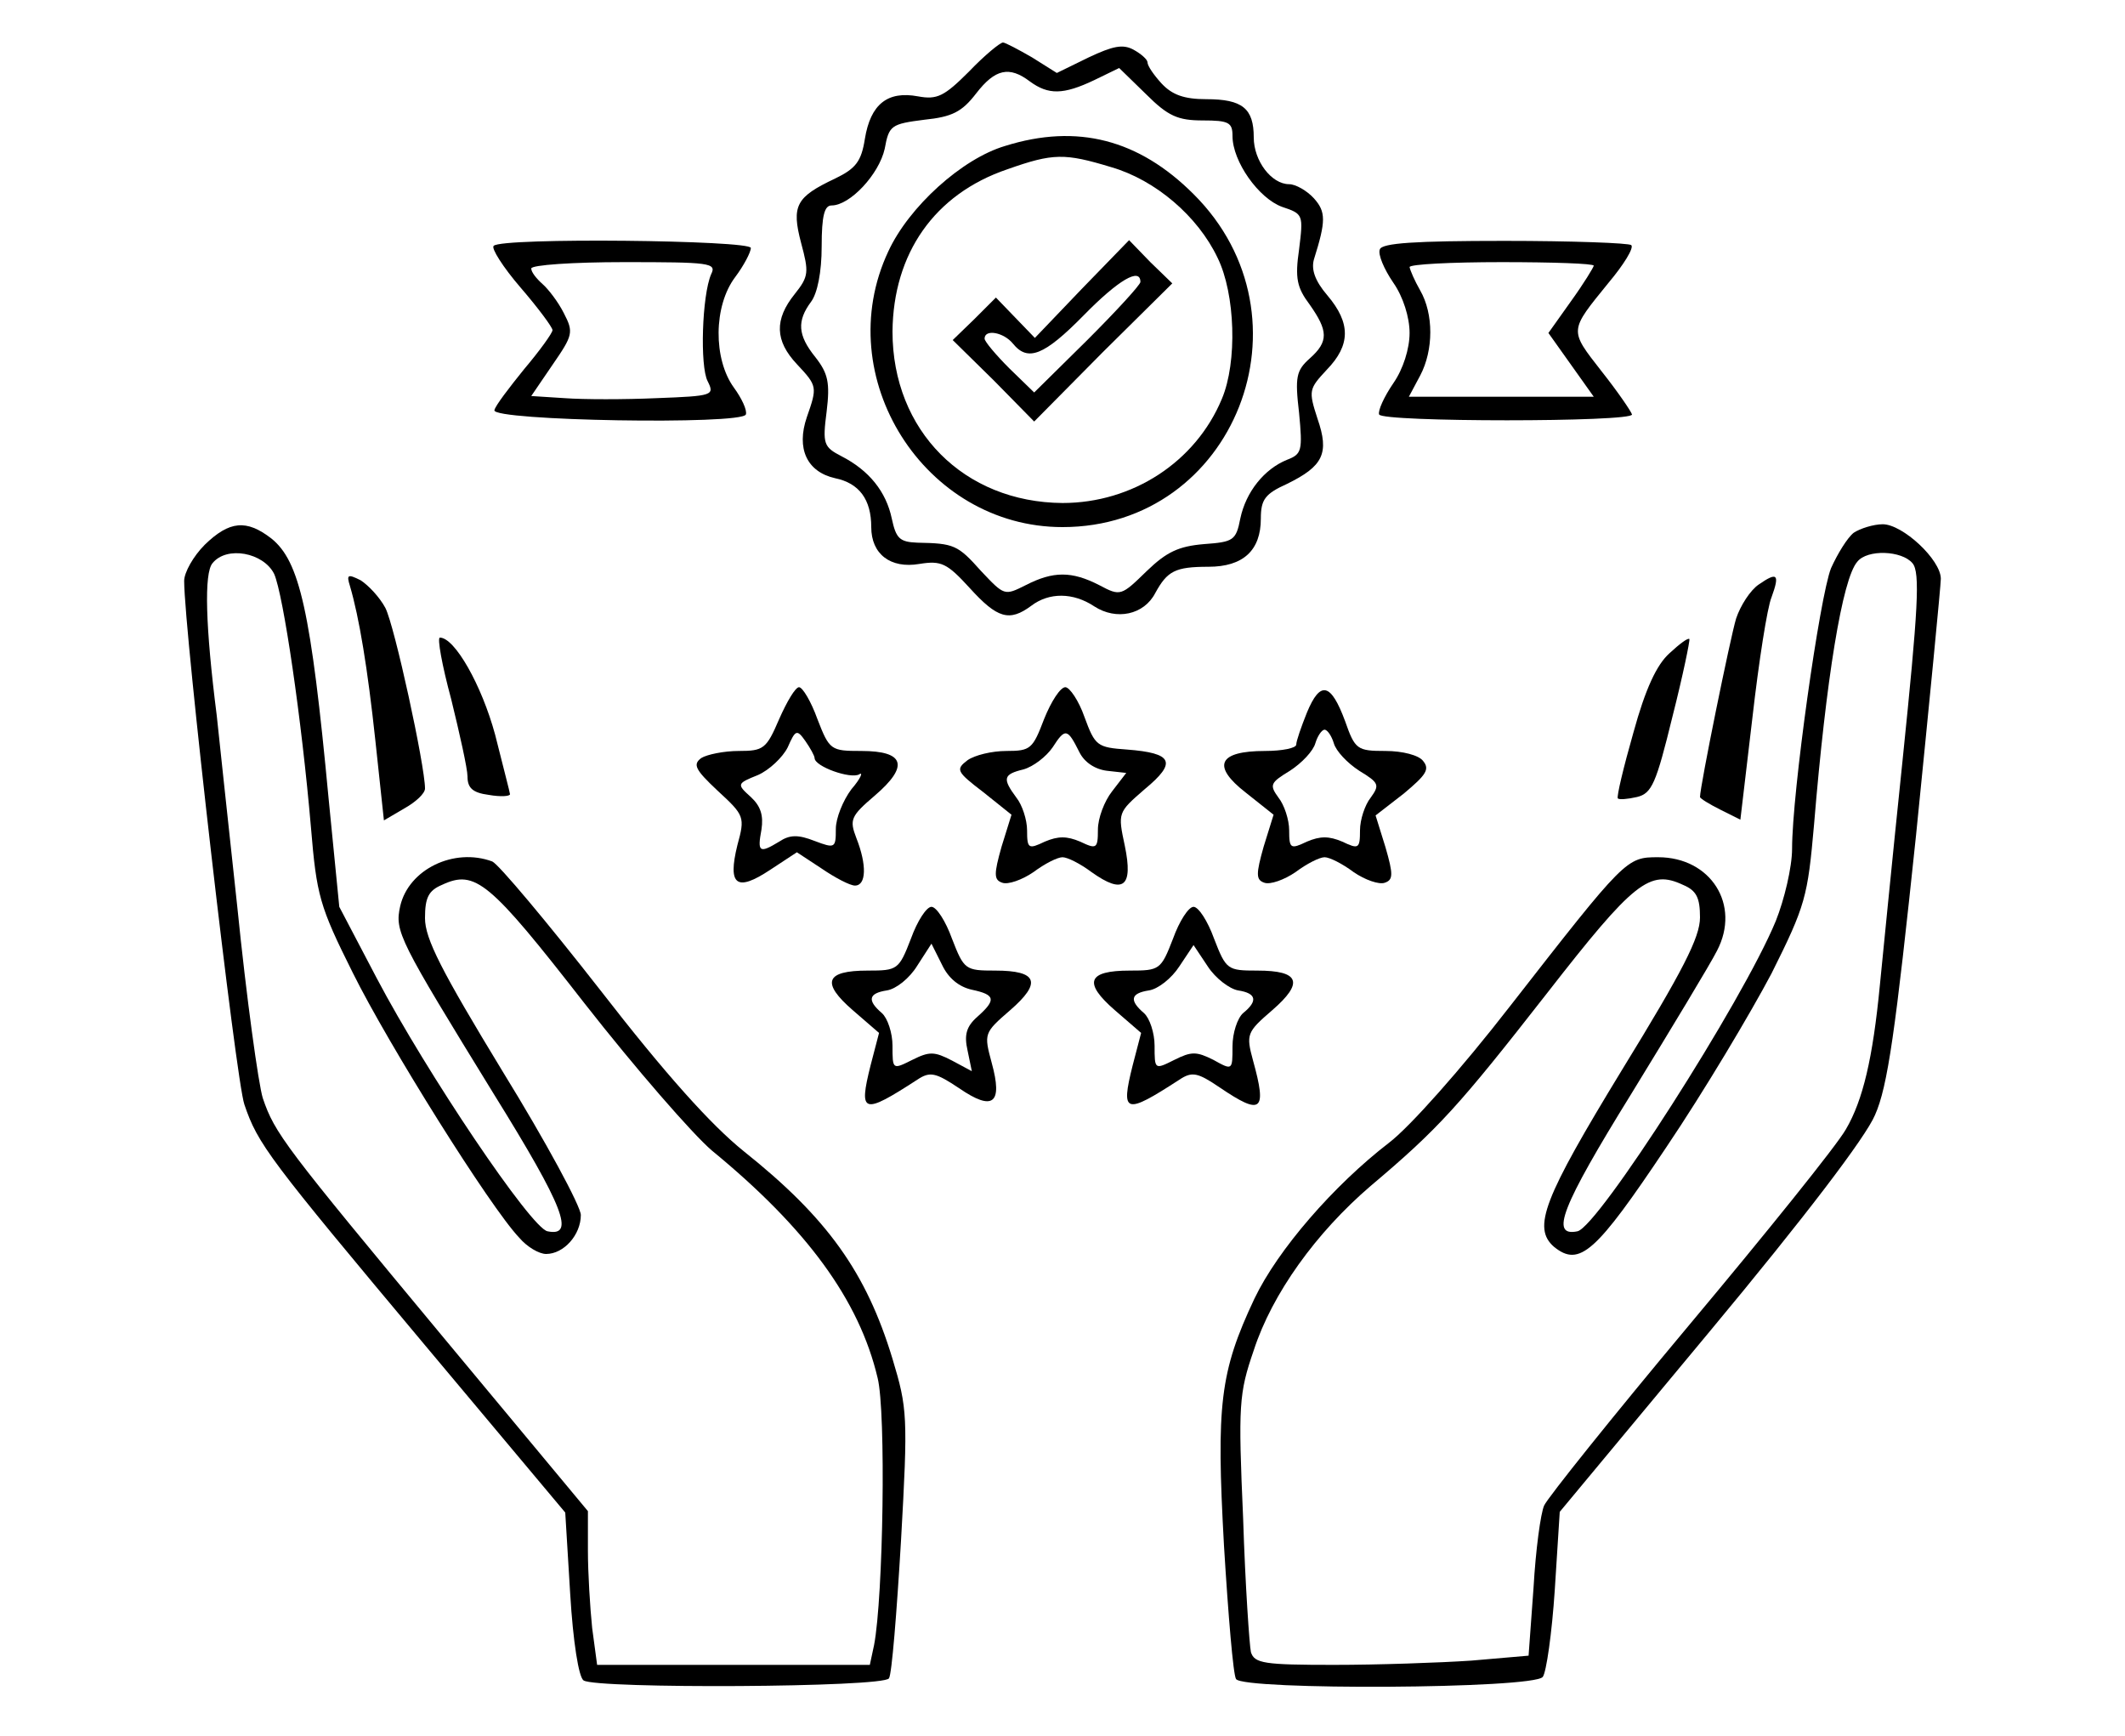 <?xml version="1.0" standalone="no"?>
<!DOCTYPE svg PUBLIC "-//W3C//DTD SVG 20010904//EN"
 "http://www.w3.org/TR/2001/REC-SVG-20010904/DTD/svg10.dtd">
<svg version="1.0" xmlns="http://www.w3.org/2000/svg"
 width="300pt" height="245pt" viewBox="0 0 300 245"
 preserveAspectRatio="xMidYMid meet">
<g transform="translate(0,245) scale(0.1,-0.1)"
fill="#000000" stroke="none">
<path d="M1368 2349 c-35 -35 -45 -40 -72 -35 -43 8 -67 -11 -75 -60 -5 -32
-13 -42 -42 -56 -55 -26 -62 -38 -48 -91 11 -41 11 -47 -9 -72 -29 -36 -28
-66 3 -99 29 -31 29 -32 14 -75 -15 -44 0 -77 40 -86 34 -7 51 -30 51 -69 0
-38 27 -59 68 -52 31 5 39 1 71 -34 39 -43 56 -48 87 -25 25 19 59 19 89 -1
31 -20 70 -12 86 19 17 31 28 37 75 37 49 0 74 23 74 68 0 27 6 35 37 49 51
25 60 43 43 92 -13 40 -12 42 13 69 34 35 34 66 1 105 -18 21 -23 37 -19 51
17 54 17 67 0 86 -10 11 -26 20 -35 20 -25 0 -50 33 -50 66 0 41 -16 54 -67
54 -31 0 -48 6 -63 22 -11 12 -20 25 -20 30 0 4 -9 12 -20 18 -15 8 -29 5 -63
-11 l-45 -22 -35 22 c-19 11 -38 21 -41 21 -4 0 -26 -18 -48 -41z m86 -14 c26
-19 47 -19 91 2 l35 17 38 -37 c31 -31 45 -37 80 -37 37 0 42 -3 42 -22 0 -36
37 -88 70 -100 30 -10 30 -11 24 -60 -6 -41 -3 -54 15 -78 26 -37 27 -52 0
-76 -19 -17 -21 -26 -15 -77 5 -53 4 -58 -17 -66 -32 -13 -58 -45 -66 -83 -6
-31 -10 -33 -51 -36 -36 -3 -53 -11 -81 -38 -36 -35 -37 -36 -67 -20 -39 20
-65 20 -104 0 -30 -15 -30 -15 -63 20 -33 37 -38 39 -90 40 -25 1 -30 6 -36
34 -8 38 -32 68 -71 88 -25 13 -27 17 -21 63 5 41 2 54 -16 77 -25 31 -26 51
-6 78 9 12 15 42 15 78 0 44 4 58 14 58 26 0 67 44 75 80 6 33 9 35 56 41 39
4 53 11 73 37 27 35 47 39 76 17z"/>
<path d="M1419 2244 c-61 -18 -136 -86 -165 -149 -83 -177 51 -389 246 -389
243 0 360 296 185 470 -77 77 -164 100 -266 68z m150 -30 c62 -18 122 -69 150
-128 25 -51 28 -147 6 -199 -37 -89 -126 -147 -225 -147 -139 1 -240 102 -240
242 1 110 59 194 162 229 65 23 81 23 147 3z"/>
<path d="M1527 2042 l-66 -69 -28 29 -27 28 -30 -30 -31 -30 58 -57 57 -58 97
98 98 97 -31 30 -30 31 -67 -69z m83 10 c0 -4 -34 -41 -75 -82 l-75 -74 -35
34 c-19 19 -35 38 -35 42 0 14 27 9 40 -7 21 -26 44 -17 100 40 49 50 80 68
80 47z"/>
<path d="M697 2103 c-4 -3 13 -30 38 -59 25 -29 45 -56 45 -60 0 -4 -18 -29
-40 -55 -21 -26 -41 -52 -42 -58 -4 -15 350 -21 355 -6 2 6 -6 23 -17 38 -29
40 -29 115 2 156 12 16 22 35 22 41 0 11 -352 15 -363 3z m307 -40 c-13 -30
-16 -130 -5 -151 10 -20 8 -21 -72 -24 -45 -2 -103 -2 -130 0 l-47 3 30 44
c29 42 30 46 16 73 -8 16 -22 34 -30 41 -9 8 -16 17 -16 22 0 5 59 9 131 9
121 0 131 -1 123 -17z"/>
<path d="M1948 2098 c-3 -7 6 -28 19 -47 14 -20 23 -49 23 -71 0 -22 -9 -51
-23 -71 -13 -19 -22 -39 -20 -44 3 -11 359 -11 357 0 -1 4 -20 32 -43 61 -46
59 -46 56 10 125 21 25 36 49 32 53 -3 3 -84 6 -179 6 -126 0 -173 -3 -176
-12z m302 -23 c0 -2 -14 -25 -32 -50 l-32 -45 32 -45 32 -45 -130 0 -131 0 16
30 c19 36 19 87 0 120 -8 14 -14 28 -15 33 0 4 59 7 130 7 72 0 130 -2 130 -5z"/>
<path d="M289 1681 c-16 -16 -29 -39 -29 -51 0 -70 73 -705 85 -739 19 -56 34
-76 256 -341 l197 -235 7 -115 c4 -67 12 -118 19 -122 18 -12 424 -10 431 3 4
5 11 93 17 194 10 177 9 187 -12 257 -37 122 -92 199 -210 293 -46 37 -110
108 -203 228 -75 96 -143 177 -152 181 -54 20 -118 -11 -130 -63 -8 -36 -2
-47 132 -265 100 -161 115 -202 76 -194 -23 4 -171 224 -241 357 l-53 101 -15
152 c-25 266 -41 336 -81 368 -35 27 -59 25 -94 -9z m98 -41 c13 -29 39 -206
52 -358 8 -96 12 -111 59 -205 50 -101 194 -331 235 -374 11 -13 28 -23 38
-23 25 0 49 27 49 55 0 12 -49 103 -110 202 -87 143 -110 188 -110 217 0 29 5
39 24 47 47 22 67 5 201 -167 72 -92 153 -185 180 -208 134 -110 208 -211 234
-321 12 -48 8 -309 -5 -377 l-6 -28 -192 0 -193 0 -7 52 c-3 29 -6 78 -6 109
l0 56 -203 244 c-226 272 -239 289 -256 339 -6 19 -23 141 -36 270 -14 129
-27 251 -29 270 -16 126 -18 201 -6 215 20 25 72 15 87 -15z"/>
<path d="M2617 1698 c-9 -7 -23 -30 -32 -50 -16 -40 -55 -317 -55 -396 0 -26
-11 -72 -23 -102 -47 -114 -251 -432 -280 -438 -39 -8 -23 34 76 194 57 93
112 184 121 202 34 65 -9 132 -83 132 -45 0 -46 -1 -209 -210 -69 -89 -142
-171 -171 -193 -78 -60 -157 -151 -190 -220 -49 -104 -54 -150 -43 -349 6 -98
13 -182 17 -188 10 -16 420 -14 433 3 5 6 13 62 17 123 l7 110 212 255 c134
161 220 274 233 305 18 40 29 119 58 395 19 189 35 353 35 362 0 27 -54 77
-82 77 -13 0 -32 -6 -41 -12z m83 -43 c11 -13 8 -64 -14 -278 -15 -144 -29
-287 -32 -317 -10 -104 -24 -163 -48 -204 -13 -23 -113 -147 -221 -276 -108
-129 -200 -244 -205 -255 -5 -11 -12 -63 -15 -116 l-7 -96 -81 -7 c-45 -3
-132 -6 -194 -6 -98 0 -112 2 -117 18 -2 9 -8 94 -11 189 -7 160 -6 176 15
237 26 80 88 166 165 232 96 81 124 112 249 272 123 158 145 175 192 153 19
-8 24 -18 24 -46 0 -28 -24 -75 -110 -215 -111 -182 -127 -223 -96 -250 36
-29 59 -8 158 140 54 80 120 191 149 246 48 96 51 108 60 210 17 206 40 347
61 371 14 18 63 16 78 -2z"/>
<path d="M494 1623 c13 -44 25 -116 36 -219 l12 -112 29 17 c16 9 29 21 29 28
0 32 -43 230 -56 255 -8 15 -24 32 -35 39 -18 9 -20 8 -15 -8z"/>
<path d="M2483 1625 c-12 -8 -26 -30 -32 -48 -8 -26 -51 -237 -51 -252 0 -2
13 -10 29 -18 l28 -14 17 144 c9 79 21 156 27 170 12 33 8 36 -18 18z"/>
<path d="M637 1463 c12 -49 23 -98 23 -109 0 -16 7 -23 30 -26 17 -3 30 -2 30
1 0 2 -10 40 -21 84 -19 70 -57 137 -78 137 -4 0 3 -39 16 -87z"/>
<path d="M2357 1528 c-18 -16 -34 -50 -51 -112 -14 -49 -24 -91 -22 -93 2 -2
14 -1 27 2 21 5 27 19 50 113 15 59 25 108 24 110 -2 2 -14 -7 -28 -20z"/>
<path d="M1100 1435 c-18 -42 -22 -45 -57 -45 -21 0 -45 -5 -53 -10 -12 -9 -9
-16 23 -46 38 -35 39 -37 28 -77 -14 -57 -1 -66 46 -35 l38 25 35 -23 c19 -13
40 -24 47 -24 16 0 17 29 2 67 -10 26 -8 31 26 60 49 42 42 63 -19 63 -43 0
-45 1 -62 45 -9 25 -21 45 -26 45 -5 0 -17 -20 -28 -45z m50 -55 c0 -12 51
-30 63 -23 6 4 2 -6 -11 -21 -12 -16 -22 -41 -22 -56 0 -27 -1 -28 -30 -17
-23 9 -35 9 -50 -1 -28 -17 -31 -15 -25 17 3 20 -1 33 -15 46 -20 18 -20 19
10 31 16 7 35 25 42 39 11 25 13 26 25 9 7 -10 13 -21 13 -24z"/>
<path d="M1474 1435 c-16 -42 -19 -45 -53 -45 -21 0 -45 -6 -55 -13 -17 -13
-16 -16 22 -45 l40 -32 -14 -45 c-11 -39 -11 -47 1 -51 8 -3 28 4 44 15 16 12
34 21 41 21 7 0 25 -9 41 -21 45 -32 59 -21 47 37 -10 47 -10 47 28 80 46 38
40 51 -25 56 -42 3 -45 5 -60 46 -8 23 -21 42 -27 42 -7 0 -20 -20 -30 -45z
m50 -47 c7 -14 22 -24 39 -26 l27 -3 -20 -26 c-11 -14 -20 -38 -20 -54 0 -27
-2 -28 -25 -17 -19 8 -31 8 -50 0 -23 -11 -25 -10 -25 16 0 15 -7 36 -15 46
-20 27 -19 33 10 40 14 4 32 18 41 31 18 28 21 27 38 -7z"/>
<path d="M1845 1444 c-8 -20 -15 -40 -15 -45 0 -5 -20 -9 -44 -9 -66 0 -76
-21 -27 -59 l39 -31 -14 -45 c-11 -39 -11 -47 1 -51 8 -3 28 4 44 15 16 12 34
21 41 21 7 0 25 -9 41 -21 16 -11 36 -18 44 -15 12 4 12 12 1 50 l-14 45 40
31 c31 26 37 34 27 46 -6 8 -29 14 -53 14 -40 0 -43 2 -57 42 -20 54 -35 58
-54 12z m38 -43 c3 -11 19 -28 36 -39 28 -17 29 -20 16 -38 -8 -10 -15 -31
-15 -46 0 -26 -2 -27 -25 -16 -19 8 -31 8 -50 0 -23 -11 -25 -10 -25 16 0 15
-7 36 -15 46 -13 18 -12 21 16 38 17 11 33 28 36 39 3 10 9 19 13 19 4 0 10
-9 13 -19z"/>
<path d="M1286 1125 c-17 -44 -19 -45 -61 -45 -60 0 -66 -17 -21 -56 l37 -32
-12 -46 c-17 -68 -11 -70 66 -20 18 12 26 10 59 -12 48 -33 62 -22 46 36 -11
41 -11 42 26 74 45 39 39 56 -21 56 -42 0 -44 1 -61 45 -9 25 -22 45 -29 45
-7 0 -20 -20 -29 -45z m86 -72 c33 -7 35 -14 8 -38 -16 -14 -19 -26 -14 -48
l6 -29 -28 15 c-25 13 -32 13 -56 1 -28 -14 -28 -14 -28 20 0 18 -7 39 -15 46
-21 18 -19 28 7 32 13 2 32 17 43 35 l20 31 15 -30 c9 -19 24 -31 42 -35z"/>
<path d="M1656 1125 c-17 -44 -19 -45 -61 -45 -60 0 -66 -17 -21 -56 l37 -32
-12 -46 c-17 -68 -11 -70 66 -20 18 12 26 10 57 -11 59 -40 67 -34 47 38 -10
37 -9 40 27 71 45 39 39 56 -21 56 -42 0 -44 1 -61 45 -9 25 -22 45 -29 45 -7
0 -20 -20 -29 -45z m92 -73 c26 -4 28 -15 7 -32 -8 -7 -15 -28 -15 -47 0 -34
0 -34 -27 -19 -24 12 -31 12 -55 0 -28 -14 -28 -14 -28 20 0 18 -7 39 -15 46
-21 18 -19 28 7 32 13 2 32 17 43 34 l20 30 20 -30 c11 -17 31 -32 43 -34z"/>
</g>
</svg>

